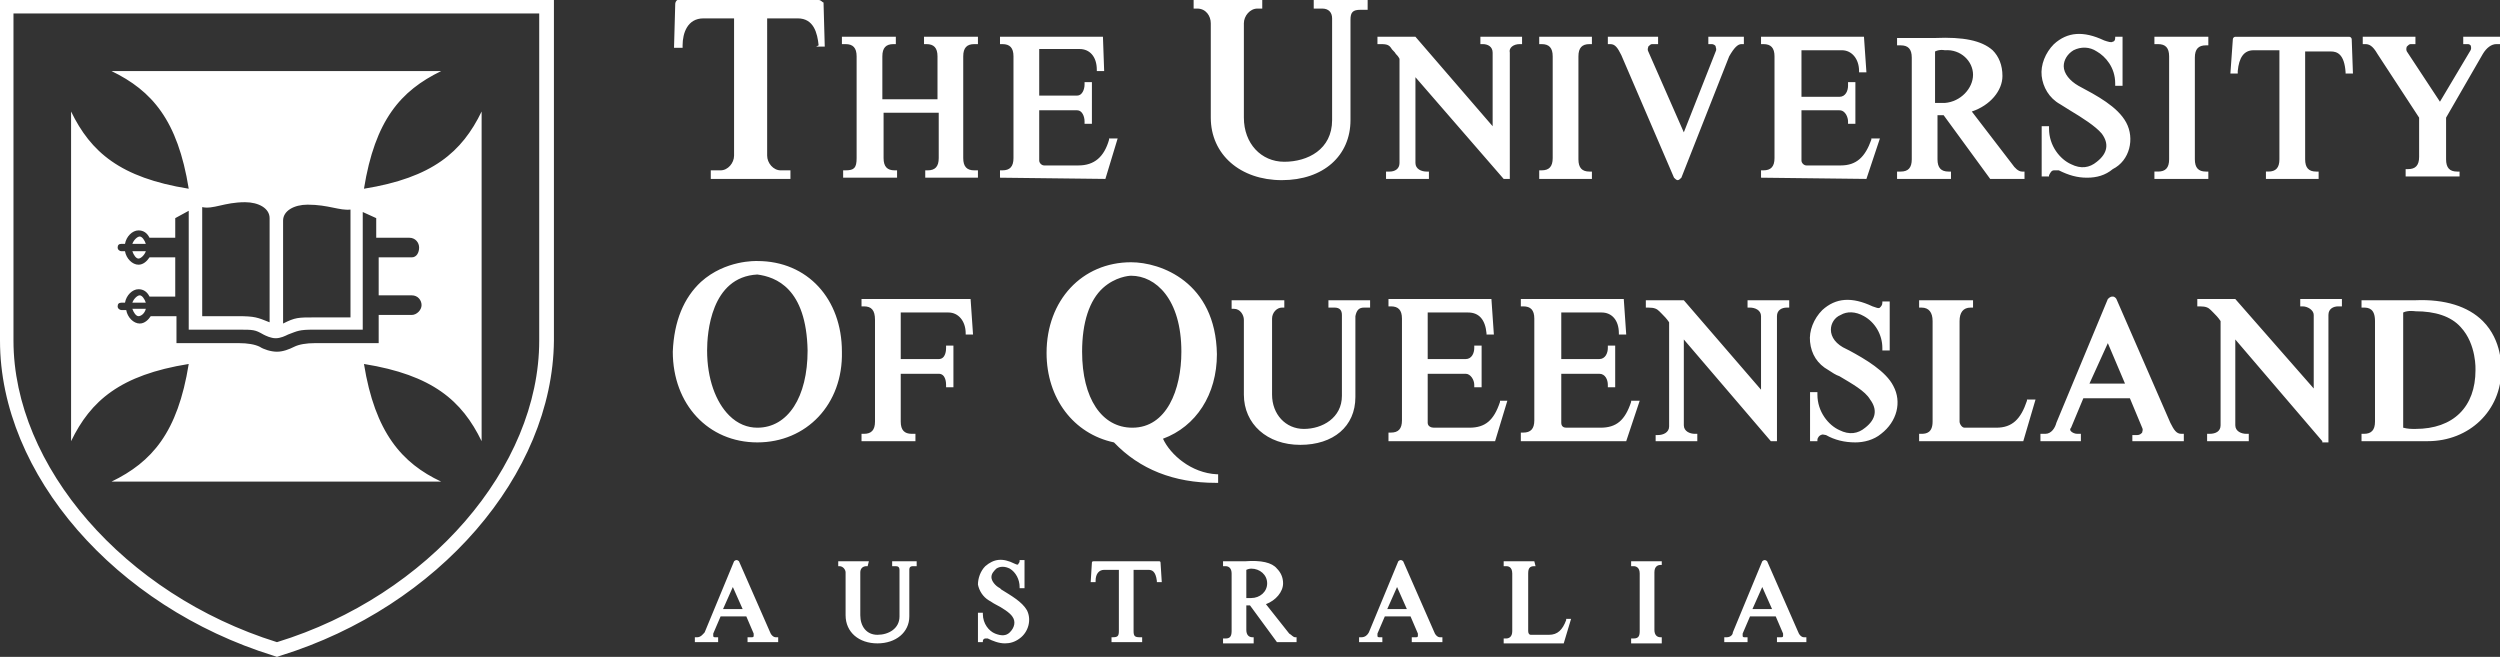 <?xml version="1.0" encoding="utf-8"?>
<!-- Generator: Adobe Illustrator 26.5.0, SVG Export Plug-In . SVG Version: 6.00 Build 0)  -->
<svg version="1.1" id="Layer_1" xmlns="http://www.w3.org/2000/svg" xmlns:xlink="http://www.w3.org/1999/xlink" x="0px" y="0px"
	 viewBox="0 0 204 53.6" style="enable-background:new 0 0 204 53.6;" xml:space="preserve">
<rect x="0" y="0" width="204" height="53.6" fill="#333333" stroke="none"/>
<style type="text/css">
	.st0{fill:#FFFFFF;}
</style>
<path class="st0" d="M182.4,24.4h-3.1V25h0.2c0.5,0,0.7,0.1,0.9,0.3l0.2,0.2c0.2,0.2,0.4,0.4,0.6,0.7v8.5c0,0.5-0.4,0.7-0.9,0.7
	h-0.2V36h3.4v-0.6h-0.2c-0.4,0-0.9-0.2-0.9-0.7v-7l7.1,8.3l0,0.1h0.5V25.7c0-0.5,0.4-0.7,0.8-0.7h0.3v-0.6h-3.4V25h0.2
	c0.4,0,0.9,0.3,0.9,0.7v6L182.4,24.4L182.4,24.4L182.4,24.4z M143,49.7l0.8-1.8l0.8,1.8H143z M140.9,52h-0.2v0.4h1.9V52h-0.2
	c-0.1,0-0.2,0-0.2-0.1c0-0.1,0-0.1,0-0.2l0.6-1.4h2.1l0.6,1.4c0,0.1,0,0.2,0,0.2c0,0.1-0.1,0.1-0.2,0.1H145v0.4h2.4V52h-0.2
	c-0.2,0-0.4-0.2-0.5-0.5l-2.5-5.7c0,0-0.1-0.1-0.2-0.1c0,0-0.1,0-0.2,0.1l-2.4,5.8C141.4,51.8,141.2,52,140.9,52 M135.6,45.8h-2.5
	v0.4h0.2c0.2,0,0.5,0.1,0.5,0.6v4.7c0,0.4-0.1,0.6-0.5,0.6h-0.2v0.4h2.5V52h-0.1c-0.3,0-0.5-0.2-0.5-0.6v-4.7c0-0.5,0.3-0.6,0.5-0.6
	h0.1V45.8z M124.1,36h8.6l1.1-3.3h-0.7l0,0.1c-0.5,1.5-1.2,2.1-2.5,2.1h-2.8c-0.2,0-0.4-0.1-0.4-0.4v-4h3.1c0.5,0,0.7,0.5,0.7,0.9
	v0.2h0.6v-3.4h-0.6v0.2c0,0.4-0.2,0.9-0.7,0.9h-3.1v-3.8h3.3c0.8,0,1.4,0.6,1.4,1.7v0.1h0.6l-0.2-2.9h-8.4v0.6h0.2
	c0.6,0,0.9,0.3,0.9,1v8.3c0,0.7-0.3,1-0.9,1h-0.2L124.1,36L124.1,36z M125.2,45.8h-2.5v0.4h0.2c0.1,0,0.5,0,0.5,0.6v4.7
	c0,0.5-0.3,0.6-0.5,0.6h-0.2v0.4h4.9l0.6-2h-0.4l0,0.1c-0.3,0.8-0.7,1.2-1.4,1.2h-1.5c-0.1,0-0.2-0.1-0.2-0.3v-4.7
	c0-0.4,0.1-0.6,0.5-0.6h0.1L125.2,45.8L125.2,45.8z M113.3,36h8.7l1-3.3h-0.6l0,0.1c-0.5,1.5-1.2,2.1-2.5,2.1H117
	c-0.2,0-0.5-0.1-0.5-0.4v-4h3.1c0.4,0,0.7,0.5,0.7,0.9v0.2h0.6v-3.4h-0.6v0.2c0,0.4-0.2,0.9-0.7,0.9h-3.1v-3.8h3.3
	c0.9,0,1.4,0.6,1.5,1.7v0.1h0.6l-0.2-2.9h-8.4v0.6h0.2c0.6,0,0.9,0.3,0.9,1v8.3c0,0.7-0.3,1-0.9,1h-0.2L113.3,36L113.3,36z
	 M113.2,49.7l0.8-1.8l0.8,1.8H113.2L113.2,49.7z M111.1,52h-0.2v0.4h1.9V52h-0.2c-0.1,0-0.2,0-0.2-0.1c0-0.1,0-0.1,0-0.2l0.6-1.4
	h2.1l0.6,1.4c0,0.1,0,0.2,0,0.2c0,0.1-0.1,0.1-0.2,0.1h-0.3v0.4h2.5V52h-0.2c-0.2,0-0.4-0.2-0.5-0.5l-2.5-5.7c0,0-0.1-0.1-0.2-0.1
	c0,0-0.1,0-0.2,0.1l-2.4,5.8C111.6,51.8,111.4,52,111.1,52 M101.7,46.5c0.2-0.1,0.4-0.1,0.4-0.1c0.7,0,1.3,0.5,1.3,1.2
	s-0.6,1.2-1.3,1.2h-0.4V46.5z M101.6,45.8h-1.8v0.4h0.2c0.3,0,0.5,0.2,0.5,0.6v4.7c0,0.5-0.2,0.6-0.5,0.6h-0.2v0.4h2.5V52h-0.1
	c-0.3,0-0.5-0.2-0.5-0.6v-2h0.3l2.2,3h1.6V52h-0.1c-0.2,0-0.3-0.2-0.5-0.3l-1.9-2.4c0.8-0.3,1.4-1,1.4-1.7l0,0
	c0-0.5-0.2-0.9-0.5-1.2C103.8,45.9,102.9,45.7,101.6,45.8 M89.1,45.9l-0.1,1.6h0.4v-0.1c0-0.6,0.3-0.9,0.7-0.9h1.2v5
	c0,0.4-0.1,0.5-0.5,0.5h-0.1v0.4h2.5V52H93c-0.4,0-0.5-0.1-0.5-0.5v-5h1.2c0.3,0,0.6,0.1,0.7,0.9v0.1h0.4l-0.1-1.6
	c0-0.1-0.1-0.1-0.1-0.1h-5.3C89.2,45.8,89.1,45.8,89.1,45.9 M73.5,30.5h3.1c0.6,0,0.6,0.8,0.6,0.9v0.2h0.6v-3.4h-0.6v0.2
	c0,0.1,0,0.9-0.6,0.9h-3.1v-3.8h3.9c0.8,0,1.4,0.7,1.4,1.7v0.1h0.6l-0.2-2.9h-8.9V25h0.2c0.6,0,0.9,0.3,0.9,1.1v8.3
	c0,0.7-0.3,1-0.9,1h-0.2V36h4.4v-0.6h-0.3c-0.6,0-0.9-0.3-0.9-1L73.5,30.5L73.5,30.5z M70.9,45.8h-2.5v0.4h0.1
	c0.3,0,0.5,0.3,0.5,0.5v3.5c0,1.4,1.1,2.3,2.6,2.3s2.6-0.9,2.6-2.2v-3.8c0-0.1,0-0.3,0.3-0.3h0.3v-0.4h-2v0.4h0.3
	c0.2,0,0.3,0.1,0.3,0.3v3.8c0,1-0.9,1.5-1.8,1.5s-1.4-0.7-1.4-1.6v-3.5c0-0.3,0.2-0.5,0.5-0.5h0.1L70.9,45.8L70.9,45.8z M59,49.7
	l0.8-1.8l0.8,1.8H59L59,49.7z M56.9,52h-0.2v0.4h1.9V52h-0.2c-0.1,0-0.2,0-0.2-0.1c0-0.1,0-0.1,0-0.2l0.6-1.4h2.1l0.6,1.4
	c0,0.1,0,0.2,0,0.2c0,0.1-0.1,0.1-0.2,0.1H61v0.4h2.5V52h-0.2c-0.2,0-0.4-0.2-0.5-0.5l-2.5-5.7c0,0-0.1-0.1-0.2-0.1
	c0,0-0.1,0-0.2,0.1l-2.4,5.8C57.4,51.7,57.2,52,56.9,52 M10.8,24.7h1.1c-0.1-0.3-0.3-0.6-0.5-0.6S10.9,24.4,10.8,24.7 M11.9,25.2
	h-1.1c0.1,0.3,0.3,0.6,0.5,0.6S11.8,25.6,11.9,25.2 M10.8,19.9h1.1c-0.1-0.3-0.3-0.6-0.5-0.6S10.9,19.6,10.8,19.9 M11.9,20.5h-1.1
	c0.1,0.3,0.3,0.6,0.5,0.6S11.8,20.8,11.9,20.5 M25.7,28c-0.7,0-1.3,0.1-1.7,0.3c-0.4,0.2-0.9,0.4-1.4,0.4s-1.1-0.2-1.4-0.4
	c-0.4-0.2-1-0.3-1.7-0.3h-5.1v-2.2h-2.1c-0.2,0.3-0.5,0.6-0.9,0.6c-0.5,0-1-0.5-1.1-1.1H9.9c-0.1,0-0.3-0.1-0.3-0.3s0.1-0.3,0.3-0.3
	h0.3c0.1-0.6,0.6-1.1,1.1-1.1c0.4,0,0.7,0.2,0.9,0.6h2.1V21h-2.1c-0.2,0.3-0.5,0.6-0.9,0.6c-0.5,0-1-0.5-1.1-1.1H9.9
	c-0.1,0-0.3-0.1-0.3-0.3s0.1-0.3,0.3-0.3h0.3c0.1-0.6,0.6-1.1,1.1-1.1c0.4,0,0.7,0.2,0.9,0.6h2.1v-1.6l1.1-0.6v9.7h4
	c1.3,0,1.4,0,2.1,0.4c0.2,0.1,0.6,0.3,1,0.3s0.8-0.2,1-0.3c0.8-0.3,0.9-0.4,2.1-0.4h4v-9.6l1.1,0.5v1.6h2.7c0.5,0,0.8,0.4,0.8,0.8
	S34,21,33.6,21h-2.7v3.1h2.7c0.5,0,0.8,0.4,0.8,0.8s-0.4,0.8-0.8,0.8h-2.7V28L25.7,28L25.7,28z M28.6,25.9h-2.9
	c-1.4,0-1.6,0-2.6,0.5v-8.4c0-0.8,0.9-1.3,2-1.3c1.7,0,2.6,0.5,3.5,0.4V25.9z M22,26.3c-1-0.4-1.2-0.5-2.6-0.5h-2.9v-8.9
	c0.9,0.2,1.8-0.4,3.5-0.4c1.1,0,2,0.5,2,1.3L22,26.3L22,26.3z M29.7,29.7c5.6,0.9,8,3,9.6,6.3l0,0V9.1l0,0c-1.6,3.3-4,5.4-9.6,6.3
	c0.9-5.6,3-8,6.3-9.6l0,0H9.1l0,0c3.3,1.6,5.4,4,6.3,9.6c-5.6-0.9-8-3-9.6-6.3l0,0V36l0,0c1.6-3.3,4-5.4,9.6-6.3
	c-0.9,5.6-3,8-6.3,9.6l0,0H36l0,0C32.8,37.8,30.6,35.3,29.7,29.7 M44,27.8c0,10.3-9,20.8-21.4,24.6C10.1,48.5,1.1,38,1.1,27.8V1.1
	H44V27.8z M45.2,27.8V0H0v27.8c0,10.9,9.4,21.7,22.3,25.7l0.3,0.1l0.3-0.1C35.8,49.5,45.1,38.7,45.2,27.8 M66.6,3.8h0.7l-0.1-3.6
	C67.1,0.2,67,0,66.8,0H55.3c-0.1,0-0.2,0.2-0.2,0.3l-0.1,3.6h0.7V3.7c0-1,0.4-2.2,1.7-2.2h2.5v11.2c0,0.6-0.5,1.2-1.1,1.2h-0.8v0.7
	h6.5v-0.7h-0.8c-0.6,0-1.1-0.6-1.1-1.2V1.5h2.5c1.3,0,1.6,1.2,1.7,2.2L66.6,3.8L66.6,3.8z M65.9,28.6c0,3.8-1.6,6.3-4.1,6.3h0
	c-0.8,0-1.6-0.3-2.3-1c-1.1-1.1-1.8-3-1.8-5.3c0-1.4,0.3-6,4.1-6.2C63.3,22.6,65.8,23.5,65.9,28.6 M68.7,28.7c0-4.3-2.8-7.4-6.9-7.4
	c-0.1,0-2.6-0.1-4.6,1.7c-1.4,1.3-2.2,3.2-2.3,5.7c0,4.3,2.9,7.4,6.9,7.4S68.8,33,68.7,28.7 M75.4,14.5h4.4v-0.6h-0.3
	c-0.6,0-0.9-0.3-0.9-1V4.6c0-0.7,0.3-1,0.9-1h0.3V3h-4.4v0.6h0.2c0.6,0,0.9,0.3,0.9,1v3.5h-4.5V4.6c0-0.7,0.3-1,0.9-1h0.2V3h-4.4
	v0.6H69c0.6,0,0.9,0.3,0.9,1v8.3c0,0.8-0.2,1-0.9,1h-0.2v0.6h4.4v-0.6h-0.2c-0.6,0-0.9-0.3-0.9-1V9.2h4.5v3.7c0,0.7-0.3,1-0.9,1
	h-0.2V14.5z M82.8,46c-1-0.5-1.7-0.4-2.4,0.2c-0.4,0.4-0.6,1-0.6,1.5c0.1,0.5,0.4,1,0.9,1.3c0.2,0.1,0.3,0.2,0.5,0.3
	c0.6,0.3,1.2,0.7,1.4,1c0.3,0.4,0.2,0.9-0.2,1.3c-0.3,0.3-0.7,0.3-1.2,0.1c-0.5-0.2-1-0.8-1-1.6v-0.1h-0.4v2.4h0.4l0-0.1
	c0-0.1,0.1-0.2,0.2-0.2c0.1,0,0.1,0,0.2,0c0.4,0.2,0.9,0.4,1.4,0.4c0.4,0,0.8-0.1,1.2-0.4c0.7-0.5,1-1.5,0.6-2.3
	c-0.4-0.7-1.3-1.2-2.1-1.7l-0.1-0.1c-0.4-0.2-0.7-0.6-0.7-0.9c0-0.3,0.2-0.5,0.4-0.7c0.3-0.2,0.7-0.2,1.1,0c0.5,0.3,0.8,0.9,0.8,1.5
	v0.1h0.4v-2.3h-0.4l0,0.1c0,0.1-0.1,0.2-0.1,0.2C83.1,46.1,83,46.1,82.8,46 M90.2,14.6l1-3.3h-0.7l0,0.1c-0.4,1.4-1.2,2.1-2.5,2.1
	h-2.8c-0.2,0-0.4-0.2-0.4-0.4V9h3.1c0.4,0,0.6,0.5,0.6,0.9v0.2h0.6V6.7h-0.6v0.2c0,0.4-0.2,0.9-0.6,0.9h-3.1V4h3.3
	c0.8,0,1.4,0.6,1.4,1.7v0.1h0.6L90,3h-8.4v0.6h0.2c0.6,0,0.9,0.3,0.9,1v8.3c0,0.7-0.3,1-0.9,1h-0.2v0.6L90.2,14.6L90.2,14.6z
	 M96.4,28.7c0,3.1-1.2,6.2-4,6.2c-2.5,0-4.1-2.4-4.1-6.2c0-2.4,0.6-4.2,1.7-5.2c1-0.9,2.1-1,2.3-1c0,0,0,0,0,0l0,0
	C94.3,22.5,96.4,24.4,96.4,28.7 M99.3,28.9c-0.1-5.9-4.6-7.5-7-7.5l0,0c-4,0-6.9,3.1-6.9,7.4c0,3.7,2.2,6.6,5.5,7.3
	c2.1,2.2,4.9,3.3,8.3,3.3h0.2v-0.7h-0.1c-2.1-0.1-3.8-1.6-4.4-2.9C97.6,34.8,99.3,32.2,99.3,28.9 M111,0.8h0.6V0h-4.4v0.7h0.7
	c0.5,0,0.8,0.3,0.8,0.8v8.3c0,2.4-2,3.4-3.9,3.4s-3.3-1.5-3.3-3.6V1.9c0-0.6,0.5-1.2,1.1-1.2h0.4V0h-5.6v0.7h0.3
	c0.7,0,1.1,0.6,1.1,1.2v7.7c0,3,2.4,5.1,5.8,5.1s5.6-2,5.6-4.9V1.6C110.2,1,110.4,0.8,111,0.8 M111.3,25.1h0.5v-0.6h-3.4v0.6h0.5
	c0.4,0,0.6,0.2,0.6,0.6v6.6c0,1.8-1.6,2.7-3.1,2.7s-2.6-1.2-2.6-2.8V26c0-0.5,0.4-0.9,0.8-0.9h0.2v-0.6h-4.3v0.5l0,0.2h0.2
	c0.5,0,0.8,0.5,0.8,0.9v6.1c0,2.4,1.9,4.1,4.6,4.1s4.5-1.5,4.5-3.9v-6.6C110.7,25.3,110.9,25.1,111.3,25.1 M124,3.6h0.2V3h-3.4v0.6
	h0.2c0.4,0,0.8,0.2,0.8,0.7v6L115.5,3h-3.1v0.6h0.2c0.4,0,0.7,0,0.9,0.3c0.1,0.2,0.3,0.3,0.4,0.5c0.1,0.1,0.2,0.2,0.3,0.4v8.5
	c0,0.5-0.4,0.7-0.8,0.7h-0.3v0.6h3.5v-0.6h-0.2c-0.4,0-0.9-0.2-0.9-0.7v-7l7.2,8.3l0,0h0.5V4.3C123.1,3.9,123.5,3.6,124,3.6
	 M125.6,14.6h4.3V14h-0.2c-0.6,0-0.9-0.3-0.9-1V4.6c0-0.7,0.3-1,0.9-1h0.2V3h-4.3v0.6h0.2c0.6,0,0.9,0.3,0.9,1v8.3
	c0,0.7-0.3,1-0.9,1h-0.2V14.6z M142.1,3.6h0.2V3h-2.9v0.6h0.3c0.1,0,0.3,0.1,0.3,0.2c0,0.1,0.1,0.2,0,0.4l-2.6,6.6l-2.9-6.6
	c-0.1-0.2,0-0.3,0-0.4c0.1-0.1,0.2-0.2,0.3-0.2h0.5V3h-4.1v0.6h0.2c0.4,0,0.6,0.3,0.9,0.9l4.3,10l0,0c0.1,0.1,0.2,0.2,0.3,0.2
	c0,0,0,0,0,0c0.1,0,0.2-0.1,0.3-0.2l3.9-9.9C141.5,3.9,141.8,3.6,142.1,3.6 M143.7,25.8v6l-6.3-7.3l0,0h-3.1v0.6h0.2
	c0.5,0,0.7,0.1,0.9,0.3l0.2,0.2c0.2,0.2,0.4,0.4,0.6,0.7v8.5c0,0.5-0.5,0.7-0.9,0.7h-0.2V36h3.4v-0.6h-0.2c-0.4,0-0.9-0.2-0.9-0.7
	v-7l7.1,8.3l0,0h0.5V25.8c0-0.5,0.4-0.7,0.8-0.7h0.2v-0.6h-3.4v0.6h0.2C143.2,25.1,143.7,25.3,143.7,25.8 M152.3,14.6l1.1-3.3h-0.7
	l0,0.1c-0.5,1.4-1.2,2.1-2.5,2.1h-2.8c-0.2,0-0.4-0.2-0.4-0.4V9h3.1c0.5,0,0.7,0.6,0.7,0.9v0.2h0.6V6.7h-0.6V7
	c0,0.4-0.2,0.9-0.7,0.9h-3.1V4.1h3.3c0.8,0,1.4,0.7,1.4,1.7v0.1h0.6L152.1,3h-8.4v0.6h0.2c0.6,0,0.9,0.3,0.9,1v8.3
	c0,0.7-0.3,1-0.9,1h-0.2v0.6L152.3,14.6L152.3,14.6z M149.4,26.9c0-0.5,0.3-1,0.8-1.2c0.5-0.3,1.2-0.3,1.9,0.1
	c0.9,0.5,1.5,1.5,1.5,2.6v0.2h0.6v-4h-0.6l0,0.1c0,0.2-0.1,0.3-0.2,0.4c-0.1,0.1-0.3,0-0.6-0.1c-1.7-0.8-3-0.7-4.1,0.3
	c-0.7,0.7-1.1,1.7-1,2.6c0.1,1,0.6,1.8,1.5,2.3c0.3,0.2,0.6,0.4,0.9,0.5c1,0.6,2.1,1.2,2.5,1.9c0.6,0.8,0.5,1.6-0.4,2.3
	c-0.6,0.5-1.3,0.6-2.1,0.2c-0.9-0.4-1.8-1.5-1.8-2.9v-0.2h-0.6V36h0.6l0-0.1c0-0.2,0.2-0.4,0.3-0.4c0.1-0.1,0.3,0,0.4,0
	c0.7,0.4,1.5,0.6,2.4,0.6c0.7,0,1.5-0.2,2.1-0.7c1.3-1,1.7-2.6,1-3.9c-0.6-1.2-2.3-2.2-3.6-2.9l-0.2-0.1
	C149.8,28.1,149.4,27.5,149.4,26.9 M158.7,8.4h-0.8V4.2c0.4-0.2,0.8-0.1,0.8-0.1C160,4,161,5,161,6.1S160,8.3,158.7,8.4 M162.4,14.6
	h2.8v-0.6h-0.2c-0.3,0-0.6-0.3-0.8-0.6l-3.3-4.3c1.5-0.5,2.5-1.7,2.5-2.9c0-0.9-0.3-1.6-0.8-2.1c-0.9-0.8-2.4-1.1-4.7-1h-3.1v0.6
	h0.3c0.6,0,0.9,0.3,0.9,1v8.3c0,0.7-0.3,1-0.9,1h-0.3v0.6h4.4v-0.6h-0.2c-0.6,0-0.9-0.3-0.9-1V9.4h0.5L162.4,14.6L162.4,14.6z
	 M165.1,36l1-3.4h-0.7l0,0.1c-0.5,1.5-1.2,2.2-2.5,2.2h-2.6c-0.2,0-0.4-0.3-0.4-0.5v-8.2c0-0.7,0.3-1.1,0.9-1.1h0.2v-0.6h-4.4v0.6
	h0.2c0.6,0,0.9,0.4,0.9,1.1v8.2c0,0.9-0.5,1-0.9,1h-0.2V36L165.1,36L165.1,36z M170.5,31.3L172,28l1.4,3.3H170.5L170.5,31.3z
	 M166.9,35.4h-0.4V36h3.3v-0.6h-0.3c-0.2,0-0.4-0.1-0.5-0.2c-0.1-0.1-0.1-0.2,0-0.3l1-2.4h3.8l1,2.4c0.1,0.2,0,0.3,0,0.4
	c-0.1,0.1-0.2,0.2-0.4,0.2H174V36h4.2v-0.6H178c-0.4,0-0.6-0.3-0.9-0.9l-4.4-10.1c0,0-0.1-0.2-0.3-0.2c-0.1,0-0.2,0-0.4,0.2
	l-4.2,10.1C167.7,34.9,167.4,35.4,166.9,35.4 M173.5,10c-0.7-1.3-2.4-2.2-3.9-3c-0.7-0.4-1.2-1-1.2-1.6c0-0.5,0.3-1,0.8-1.3
	c0.6-0.3,1.3-0.3,1.9,0.1c0.7,0.4,1.5,1.3,1.5,2.6v0.2h0.6V3h-0.6l0,0.1c0,0.2-0.1,0.3-0.2,0.3c-0.1,0.1-0.4,0-0.7-0.1
	c-1.7-0.8-3-0.7-4.1,0.3c-0.7,0.7-1.1,1.7-1,2.6c0.1,0.9,0.6,1.8,1.5,2.3c0.3,0.2,0.5,0.3,0.8,0.5c1,0.6,2.1,1.3,2.6,1.9
	c0.6,0.8,0.5,1.6-0.4,2.3c-0.6,0.5-1.3,0.6-2.1,0.2c-0.9-0.4-1.8-1.5-1.8-2.9v-0.2h-0.6v4.1h0.6l0-0.1c0.1-0.2,0.2-0.4,0.4-0.4
	c0.1,0,0.3,0,0.4,0c0.8,0.4,1.5,0.6,2.3,0.6c0.8,0,1.5-0.2,2.1-0.7C173.8,13.1,174.2,11.3,173.5,10 M175.8,14.6h4.4V14H180
	c-0.6,0-0.9-0.3-0.9-1V4.7c0-0.7,0.3-1,0.9-1h0.2V3h-4.4v0.6h0.3c0.6,0,0.9,0.3,0.9,1V13c0,0.7-0.3,1-0.9,1h-0.3V14.6z M191.4,6h0.6
	l-0.1-2.8c0-0.1-0.1-0.2-0.2-0.2h-9.3c-0.1,0-0.2,0.1-0.2,0.2L182,6h0.6V5.8c0.1-1.1,0.5-1.7,1.3-1.7h2.1V13c0,0.7-0.3,1-0.9,1h-0.2
	v0.6h4.3V14H189c-0.6,0-0.9-0.3-0.9-1V4.2h2.1c0.5,0,1.1,0.2,1.2,1.7L191.4,6L191.4,6z M197.1,25.4c1.6,0,2.9,0.4,3.7,1.3
	c1.3,1.4,1.2,3.5,1.2,3.5c0,3-1.8,4.8-4.9,4.8c-0.4,0-0.6,0-1-0.1v-9.4C196.5,25.3,197.1,25.4,197.1,25.4 M197.1,24.5h-4.4v0.6h0.2
	c0.4,0,0.9,0.1,0.9,1.1v8.2c0,0.7-0.3,1-0.9,1h-0.2V36h5.4c3.4,0,6-2.5,6-5.8c0-0.2,0.1-2.4-1.5-4C201.4,25,199.5,24.4,197.1,24.5
	 M204,3.6V3H201v0.6h0.4c0.1,0,0.2,0.1,0.2,0.1s0.1,0.2,0,0.4l-2.5,4.2l-2.7-4.1c-0.1-0.2,0-0.4,0-0.4c0.1-0.1,0.2-0.2,0.3-0.2h0.4
	V3h-4.3v0.6h0.2c0.3,0,0.6,0.1,1,0.8l3.4,5.2v3.2c0,0.7-0.3,1-0.9,1h-0.2v0.6h4.4V14h-0.2c-0.6,0-0.9-0.3-0.9-1V9.6l3-5.2
	c0.3-0.5,0.7-0.8,1.1-0.8L204,3.6L204,3.6z"/>
</svg>
